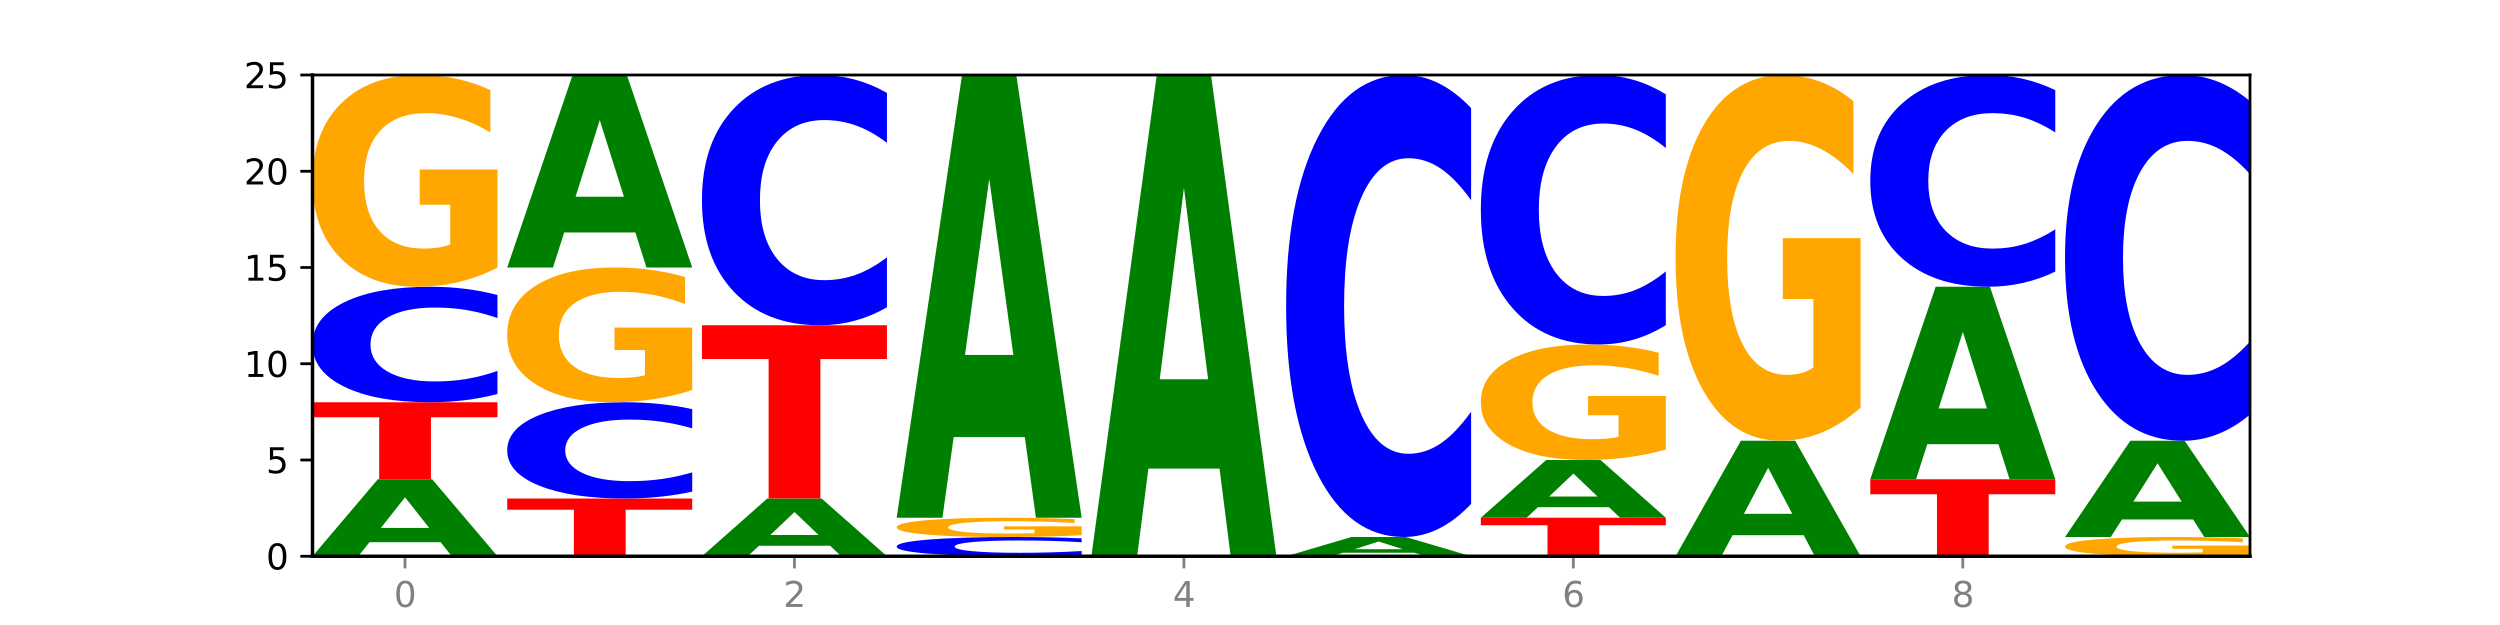 <?xml version="1.0" encoding="utf-8" standalone="no"?>
<!DOCTYPE svg PUBLIC "-//W3C//DTD SVG 1.1//EN"
  "http://www.w3.org/Graphics/SVG/1.1/DTD/svg11.dtd">
<svg xmlns:xlink="http://www.w3.org/1999/xlink" width="720pt" height="180pt" viewBox="0 0 720 180" xmlns="http://www.w3.org/2000/svg" version="1.1">
 <defs>
  <style type="text/css">*{stroke-linejoin: round; stroke-linecap: butt}</style>
 </defs>
 <g id="figure_1">
  <g id="patch_1">
   <path d="M 0 180 
L 720 180 
L 720 0 
L 0 0 
z
" style="fill: #ffffff"/>
  </g>
  <g id="axes_1">
   <g id="patch_2">
    <path d="M 90 160.2 
L 648 160.2 
L 648 21.6 
L 90 21.6 
z
" style="fill: #ffffff"/>
   </g>
   <g id="line2d_1">
    <path d="M 90 160.2 
L 648 160.2 
" clip-path="url(#paf3362bbc6)" style="fill: none; stroke: #000000; stroke-width: 0.5; stroke-linecap: square"/>
   </g>
   <g id="patch_3">
    <path d="M 126.905 156.16 
L 106.415 156.16 
L 103.18 160.2 
L 90 160.2 
L 108.823 138.024 
L 124.454 138.024 
L 143.276 160.2 
L 130.107 160.2 
L 126.905 156.16 
z
M 109.683 152.044 
L 123.604 152.044 
L 116.655 143.223 
L 109.683 152.044 
z
" clip-path="url(#paf3362bbc6)" style="fill: #008000"/>
   </g>
   <g id="patch_4">
    <path d="M 90 115.848 
L 143.276 115.848 
L 143.276 120.173 
L 124.109 120.173 
L 124.109 138.024 
L 109.204 138.024 
L 109.204 120.173 
L 90 120.173 
L 90 115.848 
z
" clip-path="url(#paf3362bbc6)" style="fill: #ff0000"/>
   </g>
   <g id="patch_5">
    <path d="M 143.276 113.464 
Q 138.82 114.646 134.001 115.243 
Q 129.182 115.848 123.934 115.848 
Q 108.282 115.848 99.141 111.368 
Q 90 106.888 90 99.226 
Q 90 91.537 99.141 87.064 
Q 108.282 82.584 123.934 82.584 
Q 129.182 82.584 134.001 83.189 
Q 138.82 83.786 143.276 84.968 
L 143.276 91.599 
Q 138.78 90.032 134.417 89.304 
Q 130.055 88.576 125.236 88.576 
Q 116.591 88.576 111.638 91.414 
Q 106.698 94.245 106.698 99.226 
Q 106.698 104.187 111.638 107.025 
Q 116.591 109.856 125.236 109.856 
Q 130.055 109.856 134.417 109.128 
Q 138.78 108.393 143.276 106.826 
L 143.276 113.464 
z
" clip-path="url(#paf3362bbc6)" style="fill: #0000ff"/>
   </g>
   <g id="patch_6">
    <path d="M 143.276 77.066 
Q 137.903 79.825 132.124 81.211 
Q 126.345 82.584 120.184 82.584 
Q 106.262 82.584 98.131 74.37 
Q 90 66.157 90 52.111 
Q 90 37.901 98.274 29.751 
Q 106.561 21.6 120.972 21.6 
Q 126.525 21.6 131.611 22.709 
Q 136.709 23.805 141.223 25.971 
L 141.223 38.128 
Q 136.566 35.344 131.957 33.971 
Q 127.348 32.585 122.716 32.585 
Q 114.143 32.585 109.498 37.649 
Q 104.853 42.701 104.853 52.111 
Q 104.853 61.433 109.331 66.522 
Q 113.808 71.599 122.047 71.599 
Q 124.292 71.599 126.214 71.309 
Q 128.136 71.007 129.665 70.377 
L 129.665 58.964 
L 120.889 58.964 
L 120.889 48.798 
L 143.276 48.798 
L 143.276 77.066 
z
" clip-path="url(#paf3362bbc6)" style="fill: #ffa600"/>
   </g>
   <g id="patch_7">
    <path d="M 146.08 143.568 
L 199.357 143.568 
L 199.357 146.812 
L 180.19 146.812 
L 180.19 160.2 
L 165.285 160.2 
L 165.285 146.812 
L 146.08 146.812 
L 146.08 143.568 
z
" clip-path="url(#paf3362bbc6)" style="fill: #ff0000"/>
   </g>
   <g id="patch_8">
    <path d="M 199.357 141.581 
Q 194.9 142.566 190.081 143.064 
Q 185.263 143.568 180.014 143.568 
Q 164.363 143.568 155.222 139.835 
Q 146.08 136.101 146.08 129.717 
Q 146.08 123.309 155.222 119.581 
Q 164.363 115.848 180.014 115.848 
Q 185.263 115.848 190.081 116.352 
Q 194.9 116.85 199.357 117.835 
L 199.357 123.361 
Q 194.86 122.055 190.498 121.448 
Q 186.135 120.841 181.316 120.841 
Q 172.672 120.841 167.718 123.206 
Q 162.779 125.565 162.779 129.717 
Q 162.779 133.851 167.718 136.216 
Q 172.672 138.575 181.316 138.575 
Q 186.135 138.575 190.498 137.968 
Q 194.86 137.355 199.357 136.05 
L 199.357 141.581 
z
" clip-path="url(#paf3362bbc6)" style="fill: #0000ff"/>
   </g>
   <g id="patch_9">
    <path d="M 199.357 112.337 
Q 193.984 114.092 188.205 114.974 
Q 182.426 115.848 176.265 115.848 
Q 162.343 115.848 154.212 110.621 
Q 146.08 105.394 146.08 96.456 
Q 146.08 87.413 154.355 82.227 
Q 162.641 77.04 177.053 77.04 
Q 182.605 77.04 187.691 77.745 
Q 192.79 78.443 197.303 79.822 
L 197.303 87.558 
Q 192.646 85.786 188.038 84.912 
Q 183.429 84.03 178.796 84.03 
Q 170.223 84.03 165.578 87.253 
Q 160.934 90.468 160.934 96.456 
Q 160.934 102.388 165.411 105.627 
Q 169.889 108.858 178.127 108.858 
Q 180.372 108.858 182.294 108.673 
Q 184.217 108.481 185.745 108.08 
L 185.745 100.817 
L 176.969 100.817 
L 176.969 94.348 
L 199.357 94.348 
L 199.357 112.337 
z
" clip-path="url(#paf3362bbc6)" style="fill: #ffa600"/>
   </g>
   <g id="patch_10">
    <path d="M 182.985 66.941 
L 162.496 66.941 
L 159.261 77.04 
L 146.08 77.04 
L 164.903 21.6 
L 180.534 21.6 
L 199.357 77.04 
L 186.187 77.04 
L 182.985 66.941 
z
M 165.764 56.651 
L 179.684 56.651 
L 172.735 34.599 
L 165.764 56.651 
z
" clip-path="url(#paf3362bbc6)" style="fill: #008000"/>
   </g>
   <g id="patch_11">
    <path d="M 239.065 157.17 
L 218.576 157.17 
L 215.341 160.2 
L 202.161 160.2 
L 220.983 143.568 
L 236.615 143.568 
L 255.437 160.2 
L 242.268 160.2 
L 239.065 157.17 
z
M 221.844 154.083 
L 235.765 154.083 
L 228.815 147.468 
L 221.844 154.083 
z
" clip-path="url(#paf3362bbc6)" style="fill: #008000"/>
   </g>
   <g id="patch_12">
    <path d="M 202.161 93.672 
L 255.437 93.672 
L 255.437 103.403 
L 236.27 103.403 
L 236.27 143.568 
L 221.365 143.568 
L 221.365 103.403 
L 202.161 103.403 
L 202.161 93.672 
z
" clip-path="url(#paf3362bbc6)" style="fill: #ff0000"/>
   </g>
   <g id="patch_13">
    <path d="M 255.437 88.506 
Q 250.981 91.067 246.162 92.362 
Q 241.343 93.672 236.094 93.672 
Q 220.443 93.672 211.302 83.965 
Q 202.161 74.258 202.161 57.658 
Q 202.161 40.999 211.302 31.307 
Q 220.443 21.6 236.094 21.6 
Q 241.343 21.6 246.162 22.91 
Q 250.981 24.205 255.437 26.766 
L 255.437 41.133 
Q 250.94 37.738 246.578 36.16 
Q 242.215 34.582 237.397 34.582 
Q 228.752 34.582 223.799 40.731 
Q 218.859 46.865 218.859 57.658 
Q 218.859 68.407 223.799 74.556 
Q 228.752 80.69 237.397 80.69 
Q 242.215 80.69 246.578 79.112 
Q 250.94 77.519 255.437 74.124 
L 255.437 88.506 
z
" clip-path="url(#paf3362bbc6)" style="fill: #0000ff"/>
   </g>
   <g id="patch_14">
    <path d="M 311.518 159.803 
Q 307.061 160 302.242 160.099 
Q 297.423 160.2 292.175 160.2 
Q 276.524 160.2 267.382 159.453 
Q 258.241 158.707 258.241 157.43 
Q 258.241 156.148 267.382 155.403 
Q 276.524 154.656 292.175 154.656 
Q 297.423 154.656 302.242 154.757 
Q 307.061 154.856 311.518 155.053 
L 311.518 156.159 
Q 307.021 155.897 302.658 155.776 
Q 298.296 155.655 293.477 155.655 
Q 284.832 155.655 279.879 156.128 
Q 274.94 156.599 274.94 157.43 
Q 274.94 158.257 279.879 158.73 
Q 284.832 159.201 293.477 159.201 
Q 298.296 159.201 302.658 159.08 
Q 307.021 158.957 311.518 158.696 
L 311.518 159.803 
z
" clip-path="url(#paf3362bbc6)" style="fill: #0000ff"/>
   </g>
   <g id="patch_15">
    <path d="M 311.518 154.154 
Q 306.145 154.405 300.366 154.531 
Q 294.587 154.656 288.426 154.656 
Q 274.504 154.656 266.372 153.909 
Q 258.241 153.163 258.241 151.886 
Q 258.241 150.594 266.516 149.853 
Q 274.802 149.112 289.214 149.112 
Q 294.766 149.112 299.852 149.213 
Q 304.951 149.312 309.464 149.509 
L 309.464 150.615 
Q 304.807 150.361 300.198 150.237 
Q 295.59 150.111 290.957 150.111 
Q 282.384 150.111 277.739 150.571 
Q 273.095 151.03 273.095 151.886 
Q 273.095 152.733 277.572 153.196 
Q 282.05 153.657 290.288 153.657 
Q 292.533 153.657 294.455 153.631 
Q 296.378 153.604 297.906 153.546 
L 297.906 152.509 
L 289.13 152.509 
L 289.13 151.585 
L 311.518 151.585 
L 311.518 154.154 
z
" clip-path="url(#paf3362bbc6)" style="fill: #ffa600"/>
   </g>
   <g id="patch_16">
    <path d="M 295.146 125.883 
L 274.657 125.883 
L 271.421 149.112 
L 258.241 149.112 
L 277.064 21.6 
L 292.695 21.6 
L 311.518 149.112 
L 298.348 149.112 
L 295.146 125.883 
z
M 277.924 102.217 
L 291.845 102.217 
L 284.896 51.497 
L 277.924 102.217 
z
" clip-path="url(#paf3362bbc6)" style="fill: #008000"/>
   </g>
   <g id="patch_17">
    <path d="M 351.226 134.951 
L 330.737 134.951 
L 327.502 160.2 
L 314.322 160.2 
L 333.144 21.6 
L 348.775 21.6 
L 367.598 160.2 
L 354.429 160.2 
L 351.226 134.951 
z
M 334.005 109.228 
L 347.926 109.228 
L 340.976 54.096 
L 334.005 109.228 
z
" clip-path="url(#paf3362bbc6)" style="fill: #008000"/>
   </g>
   <g id="patch_18">
    <path d="M 407.307 159.19 
L 386.817 159.19 
L 383.582 160.2 
L 370.402 160.2 
L 389.225 154.656 
L 404.856 154.656 
L 423.678 160.2 
L 410.509 160.2 
L 407.307 159.19 
z
M 390.085 158.161 
L 404.006 158.161 
L 397.057 155.956 
L 390.085 158.161 
z
" clip-path="url(#paf3362bbc6)" style="fill: #008000"/>
   </g>
   <g id="patch_19">
    <path d="M 423.678 145.119 
Q 419.222 149.846 414.403 152.237 
Q 409.584 154.656 404.336 154.656 
Q 388.684 154.656 379.543 136.736 
Q 370.402 118.815 370.402 88.169 
Q 370.402 57.413 379.543 39.52 
Q 388.684 21.6 404.336 21.6 
Q 409.584 21.6 414.403 24.019 
Q 419.222 26.41 423.678 31.137 
L 423.678 57.661 
Q 419.182 51.394 414.819 48.481 
Q 410.457 45.567 405.638 45.567 
Q 396.993 45.567 392.04 56.919 
Q 387.1 68.242 387.1 88.169 
Q 387.1 108.014 392.04 119.365 
Q 396.993 130.689 405.638 130.689 
Q 410.457 130.689 414.819 127.775 
Q 419.182 124.835 423.678 118.568 
L 423.678 145.119 
z
" clip-path="url(#paf3362bbc6)" style="fill: #0000ff"/>
   </g>
   <g id="patch_20">
    <path d="M 426.482 149.112 
L 479.759 149.112 
L 479.759 151.274 
L 460.592 151.274 
L 460.592 160.2 
L 445.687 160.2 
L 445.687 151.274 
L 426.482 151.274 
L 426.482 149.112 
z
" clip-path="url(#paf3362bbc6)" style="fill: #ff0000"/>
   </g>
   <g id="patch_21">
    <path d="M 463.387 146.082 
L 442.898 146.082 
L 439.663 149.112 
L 426.482 149.112 
L 445.305 132.48 
L 460.936 132.48 
L 479.759 149.112 
L 466.589 149.112 
L 463.387 146.082 
z
M 446.166 142.995 
L 460.087 142.995 
L 453.137 136.38 
L 446.166 142.995 
z
" clip-path="url(#paf3362bbc6)" style="fill: #008000"/>
   </g>
   <g id="patch_22">
    <path d="M 479.759 129.47 
Q 474.386 130.975 468.607 131.731 
Q 462.828 132.48 456.667 132.48 
Q 442.745 132.48 434.614 128 
Q 426.482 123.52 426.482 115.858 
Q 426.482 108.107 434.757 103.662 
Q 443.043 99.216 457.455 99.216 
Q 463.007 99.216 468.093 99.821 
Q 473.192 100.418 477.705 101.6 
L 477.705 108.231 
Q 473.049 106.713 468.44 105.964 
Q 463.831 105.208 459.198 105.208 
Q 450.625 105.208 445.98 107.97 
Q 441.336 110.725 441.336 115.858 
Q 441.336 120.943 445.813 123.719 
Q 450.291 126.488 458.529 126.488 
Q 460.774 126.488 462.697 126.33 
Q 464.619 126.165 466.147 125.822 
L 466.147 119.596 
L 457.371 119.596 
L 457.371 114.051 
L 479.759 114.051 
L 479.759 129.47 
z
" clip-path="url(#paf3362bbc6)" style="fill: #ffa600"/>
   </g>
   <g id="patch_23">
    <path d="M 479.759 93.653 
Q 475.302 96.41 470.483 97.805 
Q 465.665 99.216 460.416 99.216 
Q 444.765 99.216 435.624 88.762 
Q 426.482 78.309 426.482 60.432 
Q 426.482 42.491 435.624 32.054 
Q 444.765 21.6 460.416 21.6 
Q 465.665 21.6 470.483 23.011 
Q 475.302 24.406 479.759 27.163 
L 479.759 42.635 
Q 475.262 38.98 470.9 37.28 
Q 466.537 35.581 461.718 35.581 
Q 453.074 35.581 448.12 42.202 
Q 443.181 48.808 443.181 60.432 
Q 443.181 72.008 448.12 78.63 
Q 453.074 85.235 461.718 85.235 
Q 466.537 85.235 470.9 83.536 
Q 475.262 81.82 479.759 78.165 
L 479.759 93.653 
z
" clip-path="url(#paf3362bbc6)" style="fill: #0000ff"/>
   </g>
   <g id="patch_24">
    <path d="M 519.467 154.14 
L 498.978 154.14 
L 495.743 160.2 
L 482.563 160.2 
L 501.385 126.936 
L 517.017 126.936 
L 535.839 160.2 
L 522.67 160.2 
L 519.467 154.14 
z
M 502.246 147.967 
L 516.167 147.967 
L 509.217 134.735 
L 502.246 147.967 
z
" clip-path="url(#paf3362bbc6)" style="fill: #008000"/>
   </g>
   <g id="patch_25">
    <path d="M 535.839 117.405 
Q 530.466 122.171 524.687 124.564 
Q 518.908 126.936 512.747 126.936 
Q 498.825 126.936 490.694 112.749 
Q 482.563 98.562 482.563 74.301 
Q 482.563 49.756 490.837 35.678 
Q 499.124 21.6 513.535 21.6 
Q 519.087 21.6 524.174 23.515 
Q 529.272 25.408 533.786 29.15 
L 533.786 50.148 
Q 529.129 45.339 524.52 42.967 
Q 519.911 40.574 515.278 40.574 
Q 506.706 40.574 502.061 49.321 
Q 497.416 58.047 497.416 74.301 
Q 497.416 90.402 501.894 99.193 
Q 506.371 107.962 514.61 107.962 
Q 516.855 107.962 518.777 107.462 
Q 520.699 106.939 522.228 105.851 
L 522.228 86.138 
L 513.452 86.138 
L 513.452 68.578 
L 535.839 68.578 
L 535.839 117.405 
z
" clip-path="url(#paf3362bbc6)" style="fill: #ffa600"/>
   </g>
   <g id="patch_26">
    <path d="M 538.643 138.024 
L 591.92 138.024 
L 591.92 142.349 
L 572.752 142.349 
L 572.752 160.2 
L 557.847 160.2 
L 557.847 142.349 
L 538.643 142.349 
L 538.643 138.024 
z
" clip-path="url(#paf3362bbc6)" style="fill: #ff0000"/>
   </g>
   <g id="patch_27">
    <path d="M 575.548 127.925 
L 555.059 127.925 
L 551.823 138.024 
L 538.643 138.024 
L 557.466 82.584 
L 573.097 82.584 
L 591.92 138.024 
L 578.75 138.024 
L 575.548 127.925 
z
M 558.326 117.635 
L 572.247 117.635 
L 565.298 95.583 
L 558.326 117.635 
z
" clip-path="url(#paf3362bbc6)" style="fill: #008000"/>
   </g>
   <g id="patch_28">
    <path d="M 591.92 78.213 
Q 587.463 80.379 582.644 81.475 
Q 577.825 82.584 572.577 82.584 
Q 556.926 82.584 547.784 74.37 
Q 538.643 66.157 538.643 52.111 
Q 538.643 38.014 547.784 29.814 
Q 556.926 21.6 572.577 21.6 
Q 577.825 21.6 582.644 22.709 
Q 587.463 23.805 591.92 25.971 
L 591.92 38.128 
Q 587.423 35.256 583.06 33.92 
Q 578.698 32.585 573.879 32.585 
Q 565.234 32.585 560.281 37.788 
Q 555.342 42.978 555.342 52.111 
Q 555.342 61.206 560.281 66.409 
Q 565.234 71.599 573.879 71.599 
Q 578.698 71.599 583.06 70.264 
Q 587.423 68.916 591.92 66.044 
L 591.92 78.213 
z
" clip-path="url(#paf3362bbc6)" style="fill: #0000ff"/>
   </g>
   <g id="patch_29">
    <path d="M 648 159.698 
Q 642.627 159.949 636.848 160.075 
Q 631.069 160.2 624.908 160.2 
Q 610.986 160.2 602.855 159.453 
Q 594.724 158.707 594.724 157.43 
Q 594.724 156.138 602.998 155.397 
Q 611.284 154.656 625.696 154.656 
Q 631.248 154.656 636.335 154.757 
Q 641.433 154.856 645.946 155.053 
L 645.946 156.159 
Q 641.29 155.905 636.681 155.781 
Q 632.072 155.655 627.439 155.655 
Q 618.866 155.655 614.222 156.115 
Q 609.577 156.574 609.577 157.43 
Q 609.577 158.277 614.055 158.74 
Q 618.532 159.201 626.771 159.201 
Q 629.015 159.201 630.938 159.175 
Q 632.86 159.148 634.388 159.09 
L 634.388 158.053 
L 625.612 158.053 
L 625.612 157.129 
L 648 157.129 
L 648 159.698 
z
" clip-path="url(#paf3362bbc6)" style="fill: #ffa600"/>
   </g>
   <g id="patch_30">
    <path d="M 631.628 149.606 
L 611.139 149.606 
L 607.904 154.656 
L 594.724 154.656 
L 613.546 126.936 
L 629.177 126.936 
L 648 154.656 
L 634.831 154.656 
L 631.628 149.606 
z
M 614.407 144.462 
L 628.328 144.462 
L 621.378 133.435 
L 614.407 144.462 
z
" clip-path="url(#paf3362bbc6)" style="fill: #008000"/>
   </g>
   <g id="patch_31">
    <path d="M 648 119.386 
Q 643.544 123.128 638.725 125.021 
Q 633.906 126.936 628.657 126.936 
Q 613.006 126.936 603.865 112.749 
Q 594.724 98.562 594.724 74.301 
Q 594.724 49.952 603.865 35.787 
Q 613.006 21.6 628.657 21.6 
Q 633.906 21.6 638.725 23.515 
Q 643.544 25.408 648 29.15 
L 648 50.148 
Q 643.503 45.187 639.141 42.88 
Q 634.778 40.574 629.959 40.574 
Q 621.315 40.574 616.362 49.56 
Q 611.422 58.525 611.422 74.301 
Q 611.422 90.011 616.362 98.997 
Q 621.315 107.962 629.959 107.962 
Q 634.778 107.962 639.141 105.656 
Q 643.503 103.327 648 98.366 
L 648 119.386 
z
" clip-path="url(#paf3362bbc6)" style="fill: #0000ff"/>
   </g>
   <g id="matplotlib.axis_1">
    <g id="xtick_1">
     <g id="line2d_2">
      <defs>
       <path id="m571c799614" d="M 0 0 
L 0 3.5 
" style="stroke: #808080; stroke-width: 0.8"/>
      </defs>
      <g>
       <use xlink:href="#m571c799614" x="116.638" y="160.2" style="fill: #808080; stroke: #808080; stroke-width: 0.8"/>
      </g>
     </g>
     <g id="text_1">
      <!-- 0 -->
      <g style="fill: #808080" transform="translate(113.457 174.798) scale(0.1 -0.1)">
       <defs>
        <path id="DejaVuSans-30" d="M 2034 4250 
Q 1547 4250 1301 3770 
Q 1056 3291 1056 2328 
Q 1056 1369 1301 889 
Q 1547 409 2034 409 
Q 2525 409 2770 889 
Q 3016 1369 3016 2328 
Q 3016 3291 2770 3770 
Q 2525 4250 2034 4250 
z
M 2034 4750 
Q 2819 4750 3233 4129 
Q 3647 3509 3647 2328 
Q 3647 1150 3233 529 
Q 2819 -91 2034 -91 
Q 1250 -91 836 529 
Q 422 1150 422 2328 
Q 422 3509 836 4129 
Q 1250 4750 2034 4750 
z
" transform="scale(0.016)"/>
       </defs>
       <use xlink:href="#DejaVuSans-30"/>
      </g>
     </g>
    </g>
    <g id="xtick_2">
     <g id="line2d_3">
      <g>
       <use xlink:href="#m571c799614" x="228.799" y="160.2" style="fill: #808080; stroke: #808080; stroke-width: 0.8"/>
      </g>
     </g>
     <g id="text_2">
      <!-- 2 -->
      <g style="fill: #808080" transform="translate(225.618 174.798) scale(0.1 -0.1)">
       <defs>
        <path id="DejaVuSans-32" d="M 1228 531 
L 3431 531 
L 3431 0 
L 469 0 
L 469 531 
Q 828 903 1448 1529 
Q 2069 2156 2228 2338 
Q 2531 2678 2651 2914 
Q 2772 3150 2772 3378 
Q 2772 3750 2511 3984 
Q 2250 4219 1831 4219 
Q 1534 4219 1204 4116 
Q 875 4013 500 3803 
L 500 4441 
Q 881 4594 1212 4672 
Q 1544 4750 1819 4750 
Q 2544 4750 2975 4387 
Q 3406 4025 3406 3419 
Q 3406 3131 3298 2873 
Q 3191 2616 2906 2266 
Q 2828 2175 2409 1742 
Q 1991 1309 1228 531 
z
" transform="scale(0.016)"/>
       </defs>
       <use xlink:href="#DejaVuSans-32"/>
      </g>
     </g>
    </g>
    <g id="xtick_3">
     <g id="line2d_4">
      <g>
       <use xlink:href="#m571c799614" x="340.96" y="160.2" style="fill: #808080; stroke: #808080; stroke-width: 0.8"/>
      </g>
     </g>
     <g id="text_3">
      <!-- 4 -->
      <g style="fill: #808080" transform="translate(337.779 174.798) scale(0.1 -0.1)">
       <defs>
        <path id="DejaVuSans-34" d="M 2419 4116 
L 825 1625 
L 2419 1625 
L 2419 4116 
z
M 2253 4666 
L 3047 4666 
L 3047 1625 
L 3713 1625 
L 3713 1100 
L 3047 1100 
L 3047 0 
L 2419 0 
L 2419 1100 
L 313 1100 
L 313 1709 
L 2253 4666 
z
" transform="scale(0.016)"/>
       </defs>
       <use xlink:href="#DejaVuSans-34"/>
      </g>
     </g>
    </g>
    <g id="xtick_4">
     <g id="line2d_5">
      <g>
       <use xlink:href="#m571c799614" x="453.121" y="160.2" style="fill: #808080; stroke: #808080; stroke-width: 0.8"/>
      </g>
     </g>
     <g id="text_4">
      <!-- 6 -->
      <g style="fill: #808080" transform="translate(449.939 174.798) scale(0.1 -0.1)">
       <defs>
        <path id="DejaVuSans-36" d="M 2113 2584 
Q 1688 2584 1439 2293 
Q 1191 2003 1191 1497 
Q 1191 994 1439 701 
Q 1688 409 2113 409 
Q 2538 409 2786 701 
Q 3034 994 3034 1497 
Q 3034 2003 2786 2293 
Q 2538 2584 2113 2584 
z
M 3366 4563 
L 3366 3988 
Q 3128 4100 2886 4159 
Q 2644 4219 2406 4219 
Q 1781 4219 1451 3797 
Q 1122 3375 1075 2522 
Q 1259 2794 1537 2939 
Q 1816 3084 2150 3084 
Q 2853 3084 3261 2657 
Q 3669 2231 3669 1497 
Q 3669 778 3244 343 
Q 2819 -91 2113 -91 
Q 1303 -91 875 529 
Q 447 1150 447 2328 
Q 447 3434 972 4092 
Q 1497 4750 2381 4750 
Q 2619 4750 2861 4703 
Q 3103 4656 3366 4563 
z
" transform="scale(0.016)"/>
       </defs>
       <use xlink:href="#DejaVuSans-36"/>
      </g>
     </g>
    </g>
    <g id="xtick_5">
     <g id="line2d_6">
      <g>
       <use xlink:href="#m571c799614" x="565.281" y="160.2" style="fill: #808080; stroke: #808080; stroke-width: 0.8"/>
      </g>
     </g>
     <g id="text_5">
      <!-- 8 -->
      <g style="fill: #808080" transform="translate(562.1 174.798) scale(0.1 -0.1)">
       <defs>
        <path id="DejaVuSans-38" d="M 2034 2216 
Q 1584 2216 1326 1975 
Q 1069 1734 1069 1313 
Q 1069 891 1326 650 
Q 1584 409 2034 409 
Q 2484 409 2743 651 
Q 3003 894 3003 1313 
Q 3003 1734 2745 1975 
Q 2488 2216 2034 2216 
z
M 1403 2484 
Q 997 2584 770 2862 
Q 544 3141 544 3541 
Q 544 4100 942 4425 
Q 1341 4750 2034 4750 
Q 2731 4750 3128 4425 
Q 3525 4100 3525 3541 
Q 3525 3141 3298 2862 
Q 3072 2584 2669 2484 
Q 3125 2378 3379 2068 
Q 3634 1759 3634 1313 
Q 3634 634 3220 271 
Q 2806 -91 2034 -91 
Q 1263 -91 848 271 
Q 434 634 434 1313 
Q 434 1759 690 2068 
Q 947 2378 1403 2484 
z
M 1172 3481 
Q 1172 3119 1398 2916 
Q 1625 2713 2034 2713 
Q 2441 2713 2670 2916 
Q 2900 3119 2900 3481 
Q 2900 3844 2670 4047 
Q 2441 4250 2034 4250 
Q 1625 4250 1398 4047 
Q 1172 3844 1172 3481 
z
" transform="scale(0.016)"/>
       </defs>
       <use xlink:href="#DejaVuSans-38"/>
      </g>
     </g>
    </g>
   </g>
   <g id="matplotlib.axis_2">
    <g id="ytick_1">
     <g id="line2d_7">
      <defs>
       <path id="mb32c3196a5" d="M 0 0 
L -3.5 0 
" style="stroke: #000000; stroke-width: 0.8"/>
      </defs>
      <g>
       <use xlink:href="#mb32c3196a5" x="90" y="160.2" style="stroke: #000000; stroke-width: 0.8"/>
      </g>
     </g>
     <g id="text_6">
      <!-- 0 -->
      <g transform="translate(76.638 163.999) scale(0.1 -0.1)">
       <use xlink:href="#DejaVuSans-30"/>
      </g>
     </g>
    </g>
    <g id="ytick_2">
     <g id="line2d_8">
      <g>
       <use xlink:href="#mb32c3196a5" x="90" y="132.48" style="stroke: #000000; stroke-width: 0.8"/>
      </g>
     </g>
     <g id="text_7">
      <!-- 5 -->
      <g transform="translate(76.638 136.279) scale(0.1 -0.1)">
       <defs>
        <path id="DejaVuSans-35" d="M 691 4666 
L 3169 4666 
L 3169 4134 
L 1269 4134 
L 1269 2991 
Q 1406 3038 1543 3061 
Q 1681 3084 1819 3084 
Q 2600 3084 3056 2656 
Q 3513 2228 3513 1497 
Q 3513 744 3044 326 
Q 2575 -91 1722 -91 
Q 1428 -91 1123 -41 
Q 819 9 494 109 
L 494 744 
Q 775 591 1075 516 
Q 1375 441 1709 441 
Q 2250 441 2565 725 
Q 2881 1009 2881 1497 
Q 2881 1984 2565 2268 
Q 2250 2553 1709 2553 
Q 1456 2553 1204 2497 
Q 953 2441 691 2322 
L 691 4666 
z
" transform="scale(0.016)"/>
       </defs>
       <use xlink:href="#DejaVuSans-35"/>
      </g>
     </g>
    </g>
    <g id="ytick_3">
     <g id="line2d_9">
      <g>
       <use xlink:href="#mb32c3196a5" x="90" y="104.76" style="stroke: #000000; stroke-width: 0.8"/>
      </g>
     </g>
     <g id="text_8">
      <!-- 10 -->
      <g transform="translate(70.275 108.559) scale(0.1 -0.1)">
       <defs>
        <path id="DejaVuSans-31" d="M 794 531 
L 1825 531 
L 1825 4091 
L 703 3866 
L 703 4441 
L 1819 4666 
L 2450 4666 
L 2450 531 
L 3481 531 
L 3481 0 
L 794 0 
L 794 531 
z
" transform="scale(0.016)"/>
       </defs>
       <use xlink:href="#DejaVuSans-31"/>
       <use xlink:href="#DejaVuSans-30" x="63.623"/>
      </g>
     </g>
    </g>
    <g id="ytick_4">
     <g id="line2d_10">
      <g>
       <use xlink:href="#mb32c3196a5" x="90" y="77.04" style="stroke: #000000; stroke-width: 0.8"/>
      </g>
     </g>
     <g id="text_9">
      <!-- 15 -->
      <g transform="translate(70.275 80.839) scale(0.1 -0.1)">
       <use xlink:href="#DejaVuSans-31"/>
       <use xlink:href="#DejaVuSans-35" x="63.623"/>
      </g>
     </g>
    </g>
    <g id="ytick_5">
     <g id="line2d_11">
      <g>
       <use xlink:href="#mb32c3196a5" x="90" y="49.32" style="stroke: #000000; stroke-width: 0.8"/>
      </g>
     </g>
     <g id="text_10">
      <!-- 20 -->
      <g transform="translate(70.275 53.119) scale(0.1 -0.1)">
       <use xlink:href="#DejaVuSans-32"/>
       <use xlink:href="#DejaVuSans-30" x="63.623"/>
      </g>
     </g>
    </g>
    <g id="ytick_6">
     <g id="line2d_12">
      <g>
       <use xlink:href="#mb32c3196a5" x="90" y="21.6" style="stroke: #000000; stroke-width: 0.8"/>
      </g>
     </g>
     <g id="text_11">
      <!-- 25 -->
      <g transform="translate(70.275 25.399) scale(0.1 -0.1)">
       <use xlink:href="#DejaVuSans-32"/>
       <use xlink:href="#DejaVuSans-35" x="63.623"/>
      </g>
     </g>
    </g>
   </g>
   <g id="patch_32">
    <path d="M 90 160.2 
L 90 21.6 
" style="fill: none; stroke: #000000; stroke-linejoin: miter; stroke-linecap: square"/>
   </g>
   <g id="patch_33">
    <path d="M 648 160.2 
L 648 21.6 
" style="fill: none; stroke: #000000; stroke-width: 0.8; stroke-linejoin: miter; stroke-linecap: square"/>
   </g>
   <g id="patch_34">
    <path d="M 90 160.2 
L 648 160.2 
" style="fill: none; stroke: #000000; stroke-linejoin: miter; stroke-linecap: square"/>
   </g>
   <g id="patch_35">
    <path d="M 90 21.6 
L 648 21.6 
" style="fill: none; stroke: #000000; stroke-width: 0.8; stroke-linejoin: miter; stroke-linecap: square"/>
   </g>
  </g>
 </g>
 <defs>
  <clipPath id="paf3362bbc6">
   <rect x="90" y="21.6" width="558" height="138.6"/>
  </clipPath>
 </defs>
</svg>

